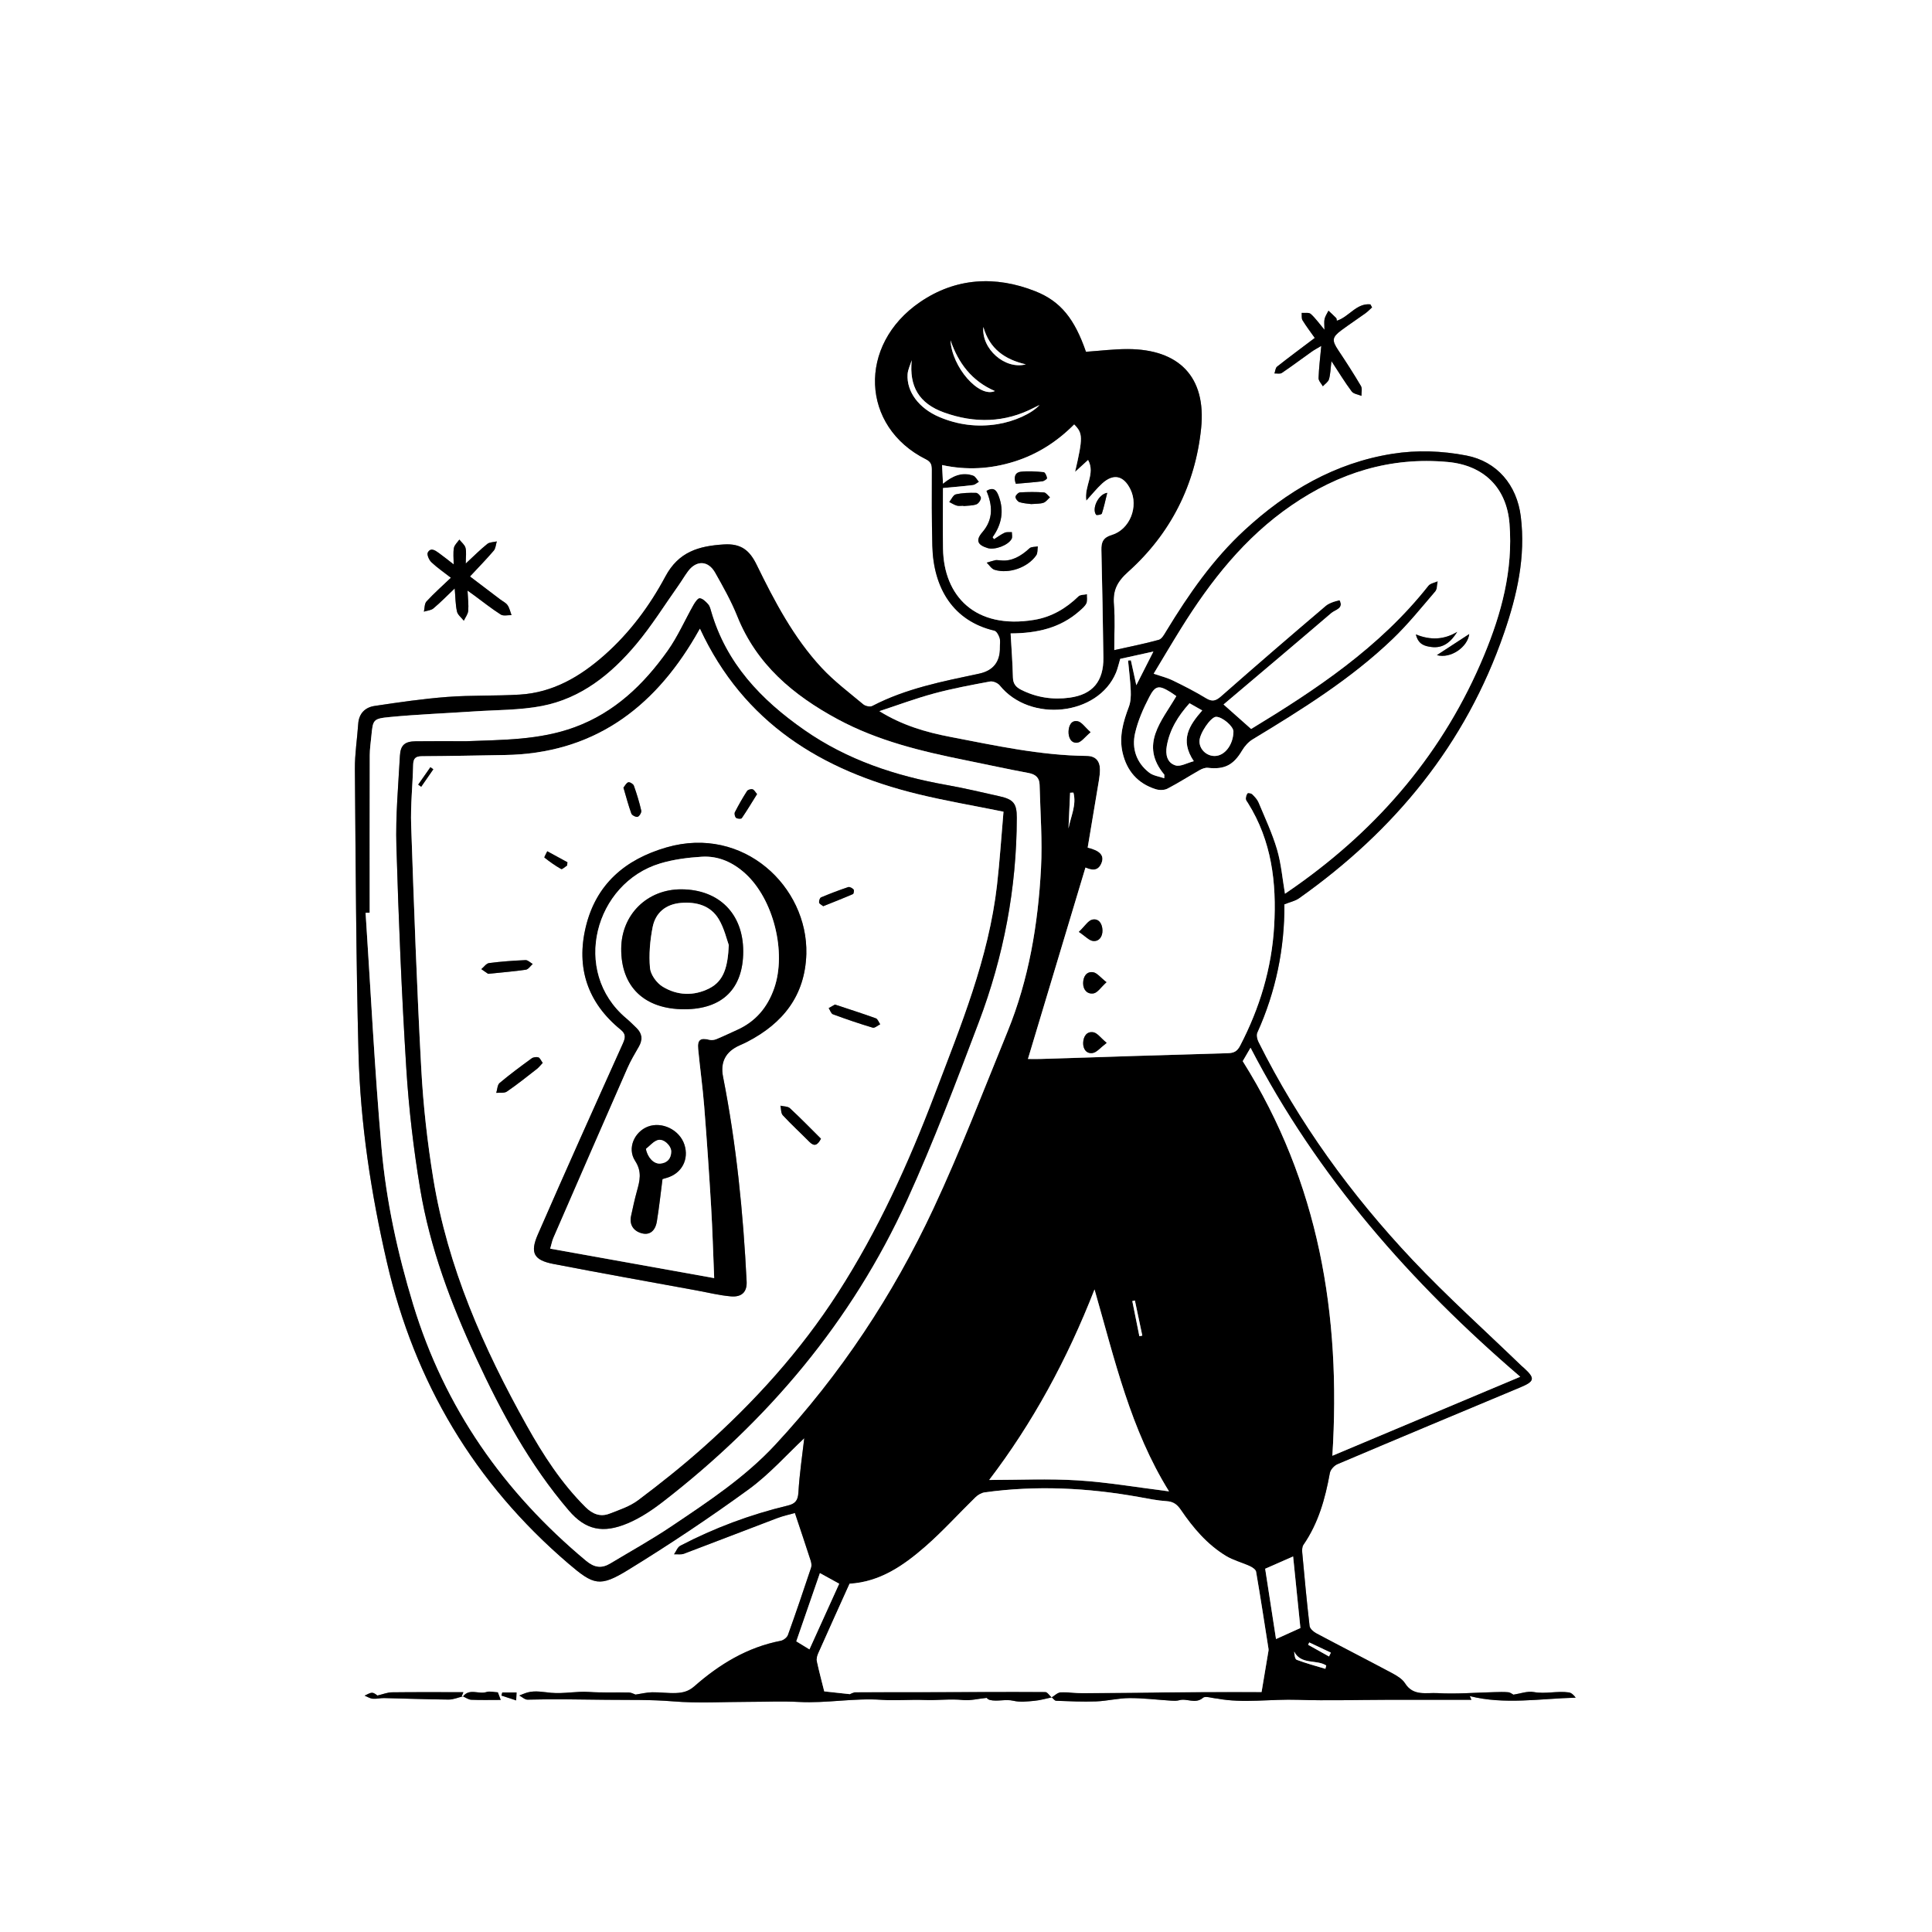 <?xml version="1.0" encoding="UTF-8"?>
<svg id="Layer_2" data-name="Layer 2" xmlns="http://www.w3.org/2000/svg" viewBox="0 0 1024 1024">
  <rect x="0" y="0" width="1024" height="1024" fill="#808080" stroke="none"/>
  <defs>
    <style>
      .cls-1, .cls-2 {
        stroke-width: 0px;
      }

      .cls-2 {
        fill: #fff;
      }
    </style>
  </defs>
  <g id="Layer_1-2" data-name="Layer 1">
    <g>
      <path class="cls-2" d="M0,0c341.33,0,682.67,0,1024,0,0,341.33,0,682.67,0,1024-341.33,0-682.67,0-1024,0C0,682.67,0,341.33,0,0ZM245.4,899.19c-.21.1-.42.19-.63.29-.01-.16-.09-.35-.03-.48.25-.66.53-1.3.85-2.09-12.89,0-25.4-.08-37.9.07-2.38.03-4.75,1.02-7.66,1.7-.37-.21-1.54-1.41-2.75-1.45-1.32-.05-2.69.95-4.04,1.5,1.43.57,2.83,1.49,4.3,1.64,1.97.19,4.01-.39,6.01-.34,11.41.24,22.81.69,34.22.79,2.53.02,5.07-1.11,7.62-1.67,1.46.62,2.91,1.7,4.39,1.76,5.05.22,10.12.08,15.61.08-.6-1.58-1.07-2.83-1.52-4.02-2.15-.1-4.3-.74-6.04-.16-4.07,1.36-9.06-2.17-12.44,2.38ZM557.42,899.65v-.04c.78.64,1.54,1.8,2.35,1.83,7.04.26,14.11.6,21.14.34,5.92-.22,11.81-1.73,17.71-1.76,7.37-.03,14.74.9,22.11,1.36,1.42.09,2.94.16,4.28-.23,4.09-1.17,8.47,2.2,12.62-1.3,1.27-1.07,4.5.18,7.58.43,13.73,2.6,28.4.15,42.91.65,15.44.53,30.91.02,46.36,0,15.03-.02,30.05,0,45.39,0-.48-1.11-.81-1.86-.86-1.97,18.44,4.64,37.18,1.33,56.12.83-1-1.41-2.25-2.58-3.63-2.78-6.15-.89-12.31.93-18.6-.2-3.36-.61-7.1.85-10.77,1.39-.57-.28-1.61-1.18-2.73-1.28-2.44-.23-4.91-.11-7.37-.06-10.06.23-20.15,1.1-30.16.52-5.82-.34-12.83,1.73-17.17-5.18-1.49-2.38-4.42-4.09-7.03-5.49-13.32-7.11-26.77-13.97-40.09-21.07-1.47-.78-3.32-2.43-3.49-3.85-1.5-12.9-2.69-25.83-3.88-38.76-.13-1.4-.12-3.18.62-4.25,7.96-11.5,11.56-24.53,14.01-38.07.32-1.78,2.29-3.94,4.03-4.68,32.28-13.7,64.64-27.21,96.99-40.74,7.52-3.15,7.85-4.74,1.93-10.16-.49-.45-1.03-.85-1.5-1.32-19.28-18.63-39.29-36.58-57.67-56.06-32.6-34.56-60.34-72.79-81.62-115.46-.72-1.43-1.22-3.65-.63-4.96,9.91-21.88,14.51-44.86,14.38-68.04,2.91-1.17,5.68-1.72,7.79-3.22,50.56-35.79,88.34-81.56,108.66-140.67,6.85-19.93,11.49-40.32,8.83-61.71-2.08-16.67-12.59-29.12-28.84-32.26-12.93-2.5-26.12-3-39.23-.91-30.5,4.85-55.88,19.8-78.24,40.39-16.83,15.49-29.71,34.1-41.52,53.52-1.08,1.77-2.36,4.22-4.01,4.68-7.47,2.08-15.1,3.56-23.66,5.48,0-8.52.49-16.38-.14-24.14-.61-7.48,1.54-12.03,7.57-17.43,22.5-20.16,35.61-46.16,38.66-76.09,2.77-27.19-11.73-41.84-38.85-41.92-7.4-.02-14.79.93-22.2,1.43-5.97-17.23-13.25-26.7-26.85-32.08-21.15-8.36-42.21-7.15-61.06,5.72-33.31,22.75-31.39,66.15,3.11,83.34,2.5,1.25,3.14,2.74,3.13,5.41-.06,13.5-.09,27,.25,40.49.56,22.5,11.14,39.83,32.87,44.92,1.18.28,2.3,2.32,2.76,3.76.49,1.52.15,3.3.19,4.97q.24,11.66-11.04,14.08c-19.35,4.11-38.8,7.85-56.61,17.14-1.16.61-3.66.08-4.77-.84-7.52-6.28-15.45-12.23-22.08-19.37-14.88-16-24.96-35.24-34.47-54.7-3.65-7.46-8.11-11.31-17.31-10.73-13.43.83-24.04,3.89-31.05,17.02-8.32,15.56-18.9,29.82-32.3,41.67-12.89,11.4-27.27,19.83-44.85,20.9-12.79.78-25.66.27-38.43,1.24-12.9.98-25.74,2.87-38.54,4.78-5,.75-8.29,3.96-8.67,9.5-.54,7.97-1.82,15.93-1.76,23.89.42,50.14.61,100.28,1.91,150.4.97,37.5,6.63,74.54,15.07,111.11,14.69,63.66,46.43,117.08,96.16,159.63,13.46,11.51,16.66,12.62,31.72,3.37,21.81-13.39,43.16-27.63,63.85-42.69,11.04-8.04,20.29-18.54,29.47-27.12-.99,8.72-2.52,18.74-3.11,28.81-.26,4.38-1.79,5.99-5.74,6.94-19.81,4.75-38.79,11.84-56.85,21.26-1.49.78-2.23,2.99-3.31,4.53,1.77-.08,3.7.3,5.27-.3,16.46-6.2,32.84-12.61,49.29-18.82,3.45-1.31,7.11-2.08,9.49-2.76,2.97,8.91,5.71,17.03,8.34,25.18.37,1.15.63,2.61.27,3.7-3.99,11.97-8.03,23.93-12.31,35.8-.48,1.33-2.36,2.78-3.8,3.06-17.72,3.41-32.54,12.45-45.79,24.11-3.13,2.76-6.23,3.42-9.71,3.57-4.24.18-8.5-.48-12.75-.39-2.85.06-5.69.77-8.72,1.22-.97-.33-2.21-1.08-3.46-1.11-7.06-.16-14.15.19-21.19-.29-6.71-.47-13.28,1.06-20.08.46-3.94-.35-8.31-1.32-12.44-.21-1.51.41-2.95,1.08-4.43,1.63,1.46.77,2.94,2.24,4.38,2.2,13.91-.38,27.86-.06,41.72.08,11.73.12,23.6-.15,35.42.83,13.25,1.09,26.65.26,39.99.26,8.89,0,17.81-.43,26.67.05,14.65.79,29.16-2.16,43.83-1.13,7.55.53,15.19-.22,22.8.09,6.78.28,13.54-.7,20.37.02,3.83.4,7.81-.65,12.57-1.14-.2-.14.61.86,1.6,1.1,4.13.99,8.31-.57,12.6.45,3.5.83,7.38.35,11.06.01,3.08-.28,6.11-1.19,9.16-1.82ZM247.8,313.02c1.68,1.2,2.57,1.84,3.46,2.49,4.7,3.45,9.26,7.1,14.16,10.22,1.4.89,3.77.25,5.7.31-.67-1.78-1.05-3.77-2.1-5.28-.9-1.3-2.57-2.06-3.9-3.06-5.51-4.18-11.01-8.36-16.01-12.15,4.51-4.84,8.71-9.13,12.59-13.68,1.03-1.21,1.1-3.25,1.62-4.9-1.7.42-3.8.34-5.04,1.34-3.66,2.93-6.98,6.28-11.41,10.38,0-3.76.43-6.17-.14-8.33-.43-1.63-2.13-2.92-3.26-4.36-1,1.47-2.58,2.83-2.88,4.43-.48,2.64-.13,5.42-.13,8.72-2.88-2.23-5.29-4.2-7.82-6.01-1.88-1.34-4.29-3.16-5.89-.3-.6,1.08.65,3.98,1.9,5.16,3.18,3,6.83,5.49,10.34,8.22-4.61,4.41-8.98,8.29-12.93,12.56-1.11,1.2-.96,3.58-1.38,5.41,1.71-.55,3.78-.65,5.05-1.72,3.76-3.17,7.21-6.71,11.28-10.58.4,4.64.38,8.52,1.2,12.22.4,1.81,2.37,3.27,3.63,4.88.81-1.75,2.17-3.45,2.33-5.25.28-3.23-.17-6.52-.36-10.71ZM696.86,179.12c-6.82,5.15-13.48,10.08-19.98,15.21-.87.69-.95,2.39-1.4,3.62,1.33-.06,2.98.36,3.92-.27,5.37-3.63,10.55-7.53,15.84-11.28,1.35-.96,2.83-1.72,5.06-3.05-.59,6.51-1.27,11.78-1.43,17.07-.04,1.42,1.47,2.89,2.26,4.33,1.12-1.23,2.82-2.28,3.25-3.71.78-2.61.8-5.44,1.32-9.62,3.99,6.07,7.12,11.24,10.72,16.06,1,1.33,3.41,1.6,5.18,2.36-.06-1.77.51-3.91-.28-5.24-3.79-6.44-7.85-12.73-12-18.95-3.49-5.23-3.39-6.87,1.77-10.69,4.14-3.06,8.45-5.9,12.63-8.91,1.26-.91,2.34-2.07,3.5-3.11-.3-.53-.6-1.07-.89-1.6-7.4-.77-11.41,6.71-17.79,8.67-.11-.52-.06-1.14-.34-1.43-1.31-1.35-2.71-2.6-4.08-3.89-.71,1.44-1.69,2.81-2.05,4.33-.35,1.47-.08,3.09-.08,5.78-2.97-3.52-4.86-6.27-7.29-8.41-.99-.87-3.15-.4-4.78-.55.12,1.32-.18,2.89.44,3.91,1.98,3.24,4.3,6.26,6.5,9.39ZM266.21,897.06c-.15.54-.3,1.09-.45,1.63,2.48.81,4.96,1.62,7.82,2.56.09-1.87.15-3.05.21-4.19h-7.58Z"/>
      <path class="cls-1" d="M557.42,899.65c-3.05.63-6.08,1.54-9.16,1.82-3.67.33-7.56.82-11.06-.01-4.3-1.02-8.47.54-12.6-.45-.99-.24-1.8-1.25-1.6-1.1-4.76.48-8.74,1.54-12.57,1.14-6.83-.72-13.59.26-20.37-.02-7.61-.31-15.25.44-22.8-.09-14.67-1.03-29.18,1.92-43.83,1.13-8.87-.48-17.78-.05-26.67-.05-13.34,0-26.74.84-39.99-.26-11.82-.98-23.69-.71-35.42-.83-13.86-.14-27.81-.46-41.72-.08-1.44.04-2.92-1.43-4.38-2.2,1.47-.55,2.91-1.22,4.43-1.63,4.13-1.11,8.5-.14,12.44.21,6.8.6,13.37-.92,20.08-.46,7.04.49,14.13.13,21.19.29,1.25.03,2.49.78,3.46,1.11,3.03-.45,5.87-1.17,8.72-1.22,4.25-.09,8.51.57,12.75.39,3.49-.15,6.58-.81,9.71-3.57,13.25-11.66,28.07-20.69,45.79-24.11,1.44-.28,3.32-1.72,3.8-3.06,4.28-11.87,8.32-23.83,12.31-35.8.36-1.09.1-2.54-.27-3.7-2.63-8.15-5.37-16.26-8.34-25.18-2.38.68-6.04,1.46-9.49,2.76-16.45,6.22-32.83,12.62-49.29,18.82-1.57.59-3.51.22-5.27.3,1.09-1.54,1.83-3.75,3.31-4.53,18.06-9.42,37.04-16.51,56.85-21.26,3.95-.95,5.48-2.56,5.74-6.94.59-10.07,2.12-20.09,3.11-28.81-9.18,8.57-18.43,19.08-29.47,27.12-20.69,15.05-42.04,29.3-63.85,42.69-15.06,9.25-18.27,8.14-31.72-3.37-49.73-42.55-81.48-95.96-96.16-159.63-8.44-36.57-14.1-73.61-15.07-111.11-1.29-50.12-1.49-100.26-1.91-150.4-.07-7.96,1.22-15.92,1.76-23.89.38-5.54,3.67-8.75,8.67-9.5,12.8-1.92,25.64-3.8,38.54-4.78,12.77-.97,25.64-.46,38.43-1.24,17.58-1.07,31.96-9.51,44.85-20.9,13.4-11.85,23.98-26.11,32.3-41.67,7.02-13.13,17.63-16.19,31.05-17.02,9.2-.57,13.67,3.27,17.31,10.73,9.51,19.46,19.59,38.7,34.47,54.7,6.64,7.13,14.57,13.09,22.08,19.37,1.11.92,3.6,1.45,4.77.84,17.8-9.29,37.26-13.03,56.61-17.14q11.29-2.4,11.04-14.08c-.03-1.67.3-3.45-.19-4.97-.46-1.44-1.58-3.48-2.76-3.76-21.73-5.1-32.31-22.43-32.87-44.92-.34-13.49-.31-27-.25-40.49.01-2.67-.63-4.16-3.13-5.41-34.5-17.2-36.42-60.6-3.11-83.34,18.86-12.88,39.92-14.09,61.06-5.72,13.6,5.38,20.88,14.85,26.85,32.08,7.41-.5,14.81-1.45,22.2-1.43,27.12.08,41.62,14.73,38.85,41.92-3.05,29.93-16.16,55.93-38.66,76.09-6.03,5.4-8.18,9.95-7.57,17.43.63,7.76.14,15.61.14,24.14,8.56-1.92,16.2-3.4,23.66-5.48,1.65-.46,2.94-2.92,4.01-4.68,11.82-19.42,24.7-38.03,41.52-53.52,22.36-20.59,47.74-35.54,78.24-40.39,13.1-2.08,26.3-1.58,39.23.91,16.25,3.14,26.76,15.59,28.84,32.26,2.67,21.39-1.97,41.78-8.83,61.71-20.32,59.1-58.1,104.88-108.66,140.67-2.11,1.49-4.88,2.05-7.79,3.22.13,23.19-4.47,46.16-14.38,68.04-.59,1.31-.09,3.53.63,4.96,21.29,42.66,49.02,80.9,81.62,115.46,18.38,19.48,38.39,37.43,57.67,56.06.48.46,1.01.87,1.5,1.32,5.92,5.42,5.59,7.01-1.93,10.16-32.35,13.53-64.71,27.04-96.99,40.74-1.74.74-3.71,2.9-4.03,4.68-2.45,13.54-6.06,26.56-14.01,38.07-.73,1.06-.75,2.84-.62,4.25,1.19,12.93,2.38,25.87,3.88,38.76.17,1.42,2.02,3.07,3.49,3.85,13.32,7.1,26.77,13.96,40.09,21.07,2.61,1.39,5.54,3.11,7.03,5.49,4.35,6.92,11.35,4.85,17.17,5.18,10.01.58,20.1-.29,30.16-.52,2.46-.06,4.93-.18,7.37.06,1.12.11,2.16,1,2.73,1.28,3.67-.54,7.41-2,10.77-1.39,6.29,1.14,12.44-.69,18.6.2,1.38.2,2.62,1.37,3.63,2.78-18.94.5-37.68,3.81-56.12-.83.05.11.37.86.86,1.97-15.34,0-30.36-.02-45.39,0-15.46.02-30.93.53-46.36,0-14.51-.5-29.18,1.96-42.91-.65-3.08-.25-6.31-1.5-7.58-.43-4.15,3.5-8.54.13-12.62,1.3-1.34.38-2.86.31-4.28.23-7.37-.46-14.74-1.39-22.11-1.36-5.9.02-11.79,1.53-17.71,1.76-7.03.27-14.1-.08-21.14-.34-.81-.03-1.57-1.2-2.36-1.85,1.55-.93,3.07-2.54,4.67-2.63,4-.21,8.03.49,12.05.46,21.29-.15,42.57-.44,63.86-.61,10.62-.08,21.24-.01,30.68-.01,1.31-7.76,2.51-14.84,3.67-21.93.1-.63-.06-1.31-.16-1.96-2.09-13.31-4.13-26.62-6.42-39.89-.2-1.14-1.96-2.31-3.26-2.91-4.19-1.93-8.82-3.09-12.72-5.45-10-6.07-17.43-14.88-23.94-24.44-1.91-2.8-3.92-4.35-7.5-4.57-4.95-.31-9.87-1.35-14.78-2.23-27.06-4.85-54.23-6.21-81.54-2.45-1.74.24-3.64,1.32-4.92,2.56-8.95,8.7-17.32,18.04-26.71,26.23-11.46,10-23.93,18.68-40.09,19.64-5.53,12.27-11.09,24.52-16.55,36.81-.57,1.29-1.06,2.92-.78,4.22,1.19,5.6,2.69,11.14,3.91,16.03,4.31.47,8.37.91,13.56,1.47.14-.05,1.63-1,3.13-1.02,11.3-.13,22.6-.04,33.9-.07,22.18-.06,44.36-.2,66.54-.1,1.15,0,2.28,1.9,3.43,2.91ZM575.32,459.81c-10.21,33.97-20.32,67.63-30.5,101.49,2.47,0,4.57.06,6.66,0,33.12-1.04,66.25-2.15,99.38-3.07,3.28-.09,4.92-1.07,6.45-4.02,10.34-19.9,16.7-40.87,18.01-63.33,1.34-23.04-1.33-45.19-13.9-65.25-.44-.7-1.12-1.45-1.12-2.18,0-1.02.31-2.23.94-2.98.27-.32,1.95.02,2.5.56,1.29,1.27,2.65,2.68,3.33,4.31,3.44,8.25,7.28,16.41,9.79,24.95,2.21,7.53,2.84,15.52,4.2,23.43,1.88-1.3,3.66-2.51,5.41-3.74,44.76-31.51,78.92-71.75,100.05-122.5,9.28-22.29,15.48-45.32,13.54-69.87-1.51-19.12-13.64-30.96-32.64-32.72-30.61-2.84-57.84,5.81-82.86,22.96-24.85,17.04-42.94,40.11-58.63,65.34-5.02,8.07-9.85,16.27-14.46,23.91,3.7,1.28,7.09,2.1,10.15,3.58,5.98,2.9,11.93,5.93,17.6,9.4,3.35,2.05,5.25,1.39,8.05-1.08,18.37-16.17,36.91-32.15,55.56-47.99,1.94-1.65,7.1-3.03,7.24-2.75,2.21,4.33-2.38,4.92-4.44,6.69-19.06,16.33-38.26,32.5-57.12,48.46,5.32,4.72,9.73,8.63,14.62,12.98,33.89-20.59,68.03-43.09,93.91-75.91,1.03-1.31,3.3-1.64,4.99-2.43-.39,1.84-.19,4.18-1.27,5.44-7.37,8.58-14.49,17.46-22.64,25.27-22.15,21.22-48.06,37.33-74.16,53.13-2.26,1.37-4.26,3.62-5.62,5.91-4.54,7.69-9.34,10.2-18.12,9.18-1.39-.16-3.05.47-4.32,1.19-5.74,3.24-11.29,6.84-17.14,9.86-1.7.88-4.34.88-6.23.28-9.51-3-15.3-9.68-17.54-19.32-1.97-8.49.32-16.42,3.31-24.33.98-2.6,1.13-5.67,1.01-8.5-.23-5.36-.92-10.69-1.42-16.04.5-.04.99-.09,1.49-.13.97,4.42,1.94,8.83,2.89,13.2,2.92-5.76,5.82-11.47,9.04-17.83-6.35,1.4-12.24,2.69-17.57,3.87-.87,2.89-1.35,5.18-2.23,7.3-9.53,22.86-45.55,26.74-61.65,6.78-1.04-1.29-3.56-2.36-5.13-2.07-9.96,1.85-19.96,3.71-29.73,6.35-9.76,2.64-19.28,6.2-28.9,9.36,12.11,7.52,24.66,11.16,37.56,13.63,23.95,4.6,47.81,9.85,72.37,10.09,4.59.05,6.97,2.64,6.96,7.29,0,1.82-.21,3.66-.51,5.46-1.97,11.96-3.99,23.9-5.99,35.85,6.51,1.56,8.95,4.16,7.32,8.19-1.94,4.8-5.65,3.56-8.5,2.38ZM195.94,483.72c-.72.03-1.44.06-2.16.09,2.74,41.53,4.79,83.12,8.44,124.57,2.48,28.16,8.52,55.82,16.77,82.97,16.64,54.73,47.92,99.41,91.63,135.86,4.45,3.71,8.27,4.2,12.91,1.4,10.82-6.52,21.9-12.66,32.38-19.7,19.34-13.01,38.87-25.87,54.89-43.11,34.61-37.28,62.44-79.28,83.92-125.21,14.35-30.68,26.47-62.41,39.29-93.79,11.32-27.71,16.18-56.91,17.75-86.59.78-14.72-.37-29.55-.75-44.33-.09-3.63-2.07-5.48-5.83-6.18-11.1-2.06-22.13-4.5-33.2-6.73-23.5-4.74-46.68-10.28-68.05-21.81-23.48-12.68-42.92-28.94-53.18-54.53-3.2-7.99-7.48-15.58-11.72-23.1-3.68-6.53-9.95-6.69-14.36-.72-1.78,2.4-3.29,5.01-5.02,7.46-7.4,10.45-14.2,21.41-22.4,31.19-13.27,15.83-29.2,28.71-50.04,32.72-11.82,2.27-24.13,2.07-36.23,2.89-14.76,1-29.57,1.55-44.29,2.96-9.05.87-9.01,1.43-9.87,10.26-.32,3.31-.83,6.63-.83,9.95-.07,27.82-.04,55.65-.04,83.47ZM805.77,729.71c-57.91-49.69-107.52-105.96-142.95-174.39-1.76,3.02-3.08,5.28-4.14,7.11,40.43,64.31,52.18,134.67,47.51,209.14,33.16-13.94,66.15-27.81,99.59-41.87ZM535.67,335.72c.45,8.08,1.05,15.69,1.22,23.32.07,3.36,1.6,5.16,4.34,6.55,8.14,4.13,16.82,5.41,25.73,4.19,12.23-1.67,18.04-8.71,17.88-21.26-.24-18.99-.62-37.98-1.06-56.97-.1-4.14.9-6.65,5.46-8.01,9.63-2.88,14.37-15.02,9.96-24.11-3.59-7.4-9.06-8.61-15.07-3.09-2.81,2.59-5.22,5.62-8.34,9.04-1.27-7.68,4.96-14.25.94-21.57-2.24,2.05-4.18,3.82-6.9,6.31,4.23-18.27,4.17-20.46-.47-25.14-9.05,9.11-19.58,15.88-31.9,19.72-12.42,3.87-25.03,4.63-38.12,1.79.17,3.5.32,6.43.49,9.86,4.99-4.11,10.06-6.37,15.99-4.3,1.27.44,2.08,2.19,3.1,3.33-1.07.6-2.08,1.59-3.2,1.73-5.21.64-10.45,1.05-15.9,1.57,0,10.84-.14,21.5.03,32.16.4,25.08,17.05,42.89,48.34,37.7,9.11-1.51,16.82-6.02,23.46-12.48.96-.94,2.99-.77,4.52-1.12-.06,1.64.33,3.49-.31,4.85-.73,1.57-2.28,2.83-3.64,4.04-10.17,9.01-22.45,11.83-36.52,11.9ZM580.12,683.42c-14.6,37.4-32.97,71.06-55.84,101,15.52,0,31.35-.77,47.07.22,15.88,1,31.65,3.74,48.25,5.82-20.36-32.72-28.75-69.61-39.49-107.03ZM685.38,824.95c-5.09,2.24-9.7,4.27-14.81,6.51,1.89,12.23,3.82,24.73,5.75,37.26,4.42-2,8.52-3.86,12.92-5.85-1.27-12.49-2.56-25.15-3.86-37.93ZM617.09,412.49c.01-.63.02-1.26.04-1.9-13.34-15.95-1.32-28.4,6.35-41.63-1.08-.74-2.13-1.54-3.24-2.22-5.93-3.61-7.85-3.52-11.08,2.66-3.18,6.09-6.05,12.59-7.55,19.25-1.83,8.07.72,15.62,7.52,20.87,2.14,1.65,5.28,2.01,7.97,2.96ZM434.56,833.78c-4.24,12.25-8.36,24.15-12.51,36.16,2.31,1.41,4.46,2.73,6.96,4.26,5.39-11.88,10.62-23.42,15.77-34.79-3.6-1.98-6.75-3.72-10.23-5.63ZM630.47,372.74c-6.18,6.9-10.52,14.01-12.04,22.64-.8,4.55.15,8.94,4.65,10.31,2.56.78,6-1.29,9.66-2.24-7.64-11.41-2.29-19.12,4.47-26.9-2.26-1.28-4.35-2.46-6.73-3.81ZM653.75,387.74c.04-2.77-5.86-7.8-9.17-7.82-2.79-.02-8.82,8.79-8.84,12.93-.02,4.26,3.65,7.84,8.05,7.84,5.31,0,9.86-5.92,9.96-12.95ZM483.24,190.9c-.77,2.51-2.06,4.99-2.21,7.53-.55,9.23,6,17.98,16.75,22.57,9.85,4.21,20.16,5.5,30.75,3.84,8.96-1.4,18.4-5.64,22.42-10.18-1.35.67-2.05,1-2.74,1.36-15.54,8.11-31.59,8.45-47.82,2.63-13.43-4.82-18.58-13.95-17.16-27.74ZM503.78,180.37c.74,14.25,15.14,30.68,23.54,26.89-12.27-5.3-19.38-14.82-23.54-26.89ZM521.2,173.31c-1.12,11.64,11.52,22.71,22.5,19.81-11.13-2.6-19.19-8.16-22.5-19.81ZM568.93,420.1c-.58.03-1.16.06-1.75.08-.29,6.32-.57,12.63-.86,18.95,1.16-6.33,4.38-12.51,2.61-19.03ZM702.47,884.51c.16-.58.32-1.17.47-1.75-5.13-3.35-13.36-.22-17.01-7.39.15,1.61.37,3.98,1.36,4.36,4.95,1.88,10.1,3.24,15.18,4.78ZM603.89,708.23c.52-.11,1.04-.22,1.56-.33-1.31-6.2-2.62-12.41-3.93-18.61-.46.1-.92.2-1.38.3,1.25,6.21,2.5,12.43,3.75,18.64ZM704.39,877.96c.33-.67.66-1.35.99-2.02-3.82-1.81-7.64-3.61-11.46-5.42-.2.42-.39.84-.59,1.26,3.68,2.06,7.37,4.12,11.05,6.18Z"/>
      <path class="cls-1" d="M247.8,313.02c.19,4.19.64,7.48.36,10.71-.15,1.8-1.51,3.5-2.33,5.25-1.26-1.62-3.23-3.08-3.63-4.88-.82-3.69-.8-7.58-1.2-12.22-4.07,3.87-7.51,7.42-11.28,10.58-1.27,1.07-3.35,1.17-5.05,1.72.43-1.84.27-4.21,1.38-5.41,3.94-4.28,8.32-8.15,12.93-12.56-3.51-2.74-7.17-5.23-10.34-8.22-1.25-1.18-2.5-4.08-1.9-5.16,1.6-2.86,4.01-1.04,5.89.3,2.53,1.81,4.94,3.79,7.82,6.01,0-3.3-.35-6.09.13-8.72.29-1.6,1.87-2.96,2.88-4.43,1.13,1.44,2.83,2.74,3.26,4.36.57,2.16.14,4.58.14,8.33,4.43-4.1,7.75-7.45,11.41-10.38,1.24-.99,3.34-.92,5.04-1.34-.51,1.66-.58,3.69-1.62,4.9-3.88,4.55-8.08,8.84-12.59,13.68,4.99,3.79,10.5,7.97,16.01,12.15,1.33,1.01,3,1.76,3.9,3.06,1.05,1.52,1.43,3.5,2.1,5.28-1.93-.06-4.3.58-5.7-.31-4.9-3.12-9.47-6.78-14.16-10.22-.88-.65-1.78-1.28-3.46-2.49Z"/>
      <path class="cls-1" d="M696.86,179.12c-2.2-3.12-4.52-6.15-6.5-9.39-.62-1.01-.32-2.59-.44-3.91,1.63.14,3.79-.32,4.78.55,2.43,2.14,4.32,4.88,7.29,8.41,0-2.69-.28-4.31.08-5.78.37-1.52,1.34-2.89,2.05-4.33,1.37,1.29,2.77,2.54,4.08,3.89.28.29.23.91.34,1.43,6.38-1.95,10.39-9.44,17.79-8.67.3.53.6,1.07.89,1.6-1.16,1.04-2.24,2.2-3.5,3.11-4.18,3.01-8.49,5.85-12.63,8.91-5.16,3.81-5.26,5.46-1.77,10.69,4.15,6.22,8.21,12.51,12,18.95.79,1.34.22,3.48.28,5.24-1.76-.76-4.18-1.03-5.18-2.36-3.61-4.82-6.74-10-10.72-16.06-.52,4.18-.54,7.01-1.32,9.62-.43,1.43-2.12,2.49-3.25,3.71-.8-1.44-2.31-2.91-2.26-4.33.16-5.29.84-10.56,1.43-17.07-2.23,1.33-3.72,2.09-5.06,3.05-5.29,3.75-10.47,7.66-15.84,11.28-.94.63-2.6.21-3.92.27.45-1.23.52-2.93,1.4-3.62,6.5-5.13,13.17-10.06,19.98-15.21Z"/>
      <path class="cls-1" d="M245.38,899.08c-2.53.6-5.07,1.74-7.6,1.72-11.41-.09-22.81-.54-34.22-.79-2-.04-4.04.53-6.01.34-1.47-.14-2.87-1.06-4.3-1.64,1.35-.54,2.71-1.55,4.04-1.5,1.21.05,2.38,1.24,2.75,1.45,2.91-.67,5.28-1.67,7.66-1.7,12.5-.16,25-.07,37.9-.07-.33.79-.61,1.43-.85,2.09-.05.14.02.32.03.48.21-.1.42-.19.63-.29l-.02-.1Z"/>
      <path class="cls-1" d="M245.4,899.19c3.38-4.56,8.37-1.02,12.44-2.38,1.74-.58,3.89.06,6.04.16.45,1.18.92,2.44,1.52,4.02-5.49,0-10.56.14-15.61-.08-1.49-.07-2.93-1.15-4.4-1.79-.01-.03.01.08.01.08Z"/>
      <path class="cls-1" d="M266.21,897.06h7.58c-.06,1.14-.12,2.32-.21,4.19-2.87-.94-5.34-1.75-7.82-2.56.15-.54.3-1.09.45-1.63Z"/>
      <path class="cls-2" d="M575.32,459.81c2.86,1.19,6.56,2.42,8.5-2.38,1.63-4.03-.82-6.63-7.32-8.19,2-11.94,4.02-23.89,5.99-35.85.3-1.8.5-3.64.51-5.46.01-4.65-2.36-7.25-6.96-7.29-24.56-.24-48.42-5.49-72.37-10.09-12.9-2.48-25.44-6.11-37.56-13.63,9.62-3.16,19.14-6.72,28.9-9.36,9.77-2.64,19.77-4.5,29.73-6.35,1.56-.29,4.09.79,5.13,2.07,16.1,19.96,52.12,16.08,61.65-6.78.88-2.12,1.36-4.4,2.23-7.3,5.33-1.17,11.22-2.47,17.57-3.87-3.22,6.36-6.12,12.07-9.04,17.83-.96-4.36-1.92-8.78-2.89-13.2-.5.04-.99.09-1.49.13.5,5.35,1.19,10.68,1.42,16.04.12,2.83-.02,5.9-1.01,8.5-2.99,7.9-5.28,15.84-3.31,24.33,2.24,9.64,8.02,16.32,17.54,19.32,1.89.6,4.53.6,6.23-.28,5.85-3.03,11.4-6.62,17.14-9.86,1.28-.72,2.94-1.35,4.32-1.19,8.78,1.02,13.58-1.49,18.12-9.18,1.35-2.29,3.36-4.55,5.62-5.91,26.1-15.8,52.01-31.91,74.16-53.13,8.15-7.8,15.27-16.68,22.64-25.27,1.07-1.25.88-3.6,1.27-5.44-1.69.79-3.96,1.12-4.99,2.43-25.88,32.82-60.02,55.32-93.91,75.91-4.89-4.34-9.3-8.25-14.62-12.98,18.86-15.96,38.06-32.13,57.12-48.46,2.06-1.76,6.65-2.36,4.44-6.69-.14-.28-5.3,1.1-7.24,2.75-18.65,15.84-37.19,31.82-55.56,47.99-2.81,2.47-4.7,3.13-8.05,1.08-5.67-3.46-11.62-6.49-17.6-9.4-3.06-1.49-6.45-2.31-10.15-3.58,4.61-7.64,9.44-15.83,14.46-23.91,15.69-25.23,33.78-48.3,58.63-65.34,25.02-17.15,52.25-25.8,82.86-22.96,18.99,1.76,31.13,13.6,32.64,32.72,1.94,24.55-4.26,47.58-13.54,69.87-21.12,50.75-55.29,90.99-100.05,122.5-1.76,1.24-3.54,2.45-5.41,3.74-1.35-7.92-1.99-15.91-4.2-23.43-2.51-8.54-6.35-16.7-9.79-24.95-.68-1.63-2.04-3.04-3.33-4.31-.55-.54-2.24-.88-2.5-.56-.63.75-.94,1.96-.94,2.98,0,.73.68,1.48,1.12,2.18,12.57,20.06,15.25,42.22,13.9,65.25-1.31,22.46-7.67,43.43-18.01,63.33-1.53,2.95-3.18,3.93-6.45,4.02-33.13.91-66.25,2.03-99.38,3.07-2.1.07-4.2,0-6.66,0,10.17-33.86,20.29-67.52,30.5-101.49ZM571.81,493.93c3.47,2.3,5.47,4.66,7.65,4.83,3.16.26,4.96-2.4,4.87-5.68-.09-3.41-1.89-6.38-5.32-5.68-2.25.46-3.97,3.46-7.2,6.53ZM586.46,520.59c-3.19-2.47-5.01-5-7.15-5.29-3.53-.48-5.2,2.43-5.23,5.79-.04,3.59,2.3,6.01,5.54,5.44,2.1-.37,3.78-3.15,6.84-5.93ZM578.02,388.09c-3.03-2.69-4.73-5.42-6.87-5.82-3.51-.66-4.74,2.62-4.8,5.58-.06,3.02,1.31,6.2,4.67,5.79,2.1-.26,3.9-2.96,7-5.54ZM586.56,552.75c-3.26-2.72-4.96-5.26-7.04-5.62-3.6-.62-5.32,2.29-5.42,5.64-.09,3.28,1.79,5.89,5.08,5.34,2.16-.36,3.97-2.77,7.38-5.36ZM750.45,336.26c1.3,5.45,4.8,6.19,8.15,6.65,6.34.87,10.45-2.7,13.75-8.01-6.84,4.13-13.97,4.59-21.9,1.36ZM761.58,347.24c7.35,2.01,16.29-4.28,17.15-11.19-5.28,3.44-11.23,7.33-17.15,11.19Z"/>
      <path class="cls-2" d="M195.94,483.72c0-27.82-.03-55.65.04-83.47,0-3.32.51-6.64.83-9.95.86-8.83.81-9.39,9.87-10.26,14.72-1.41,29.53-1.97,44.29-2.96,12.1-.82,24.4-.61,36.23-2.89,20.84-4.01,36.77-16.88,50.04-32.72,8.2-9.78,15-20.74,22.4-31.19,1.73-2.44,3.23-5.05,5.02-7.46,4.42-5.97,10.69-5.81,14.36.72,4.24,7.52,8.52,15.11,11.72,23.1,10.26,25.59,29.71,41.85,53.18,54.53,21.37,11.54,44.56,17.07,68.05,21.81,11.07,2.23,22.1,4.68,33.2,6.73,3.76.7,5.74,2.55,5.83,6.18.38,14.78,1.53,29.6.75,44.33-1.57,29.68-6.43,58.88-17.75,86.59-12.82,31.38-24.94,63.11-39.29,93.79-21.48,45.92-49.3,87.93-83.92,125.21-16.02,17.25-35.55,30.11-54.89,43.11-10.47,7.04-21.55,13.18-32.38,19.7-4.64,2.8-8.47,2.3-12.91-1.4-43.71-36.45-74.99-81.13-91.63-135.86-8.25-27.15-14.29-54.81-16.77-82.97-3.65-41.45-5.71-83.04-8.44-124.57.72-.03,1.44-.06,2.16-.09ZM246.83,392.87c-8.83,0-17.66-.09-26.48.03-5.71.08-8.05,1.97-8.36,7.65-.87,15.95-2.35,31.95-1.87,47.89,1.17,39.28,2.8,78.57,5.24,117.79,1.33,21.38,3.84,42.78,7.36,63.92,5.21,31.33,16.36,60.89,29.7,89.64,13.35,28.76,28.29,56.49,49.09,80.79,8.91,10.41,18.08,12.34,31.21,6.81,6.65-2.8,12.91-6.97,18.66-11.42,55.72-43.12,100.13-95.67,129.42-159.97,14.03-30.79,26.02-62.55,38-94.23,13.16-34.81,20.08-71,20.14-108.34.01-7.57-1.75-9.71-9.11-11.37-9.4-2.12-18.8-4.34-28.28-6.03-26.97-4.82-52.42-13.2-75.19-29.07-23.02-16.05-41.49-35.39-49.47-63.1-.37-1.27-.73-2.71-1.57-3.63-1.23-1.34-2.83-2.97-4.4-3.13-1-.1-2.5,2.11-3.32,3.55-4.58,8.07-8.32,16.72-13.66,24.25-12.71,17.91-28.16,32.79-49.39,40.57-18.72,6.86-38.22,6.64-57.69,7.41Z"/>
      <path class="cls-2" d="M557.42,899.65c-1.14-1.01-2.28-2.91-3.43-2.91-22.18-.1-44.36.04-66.54.1-11.3.03-22.6-.05-33.9.07-1.5.02-2.99.97-3.13,1.02-5.19-.56-9.25-1.01-13.56-1.47-1.22-4.89-2.71-10.43-3.91-16.03-.28-1.3.21-2.93.78-4.22,5.46-12.29,11.02-24.54,16.55-36.81,16.16-.96,28.62-9.65,40.09-19.64,9.39-8.18,17.76-17.52,26.71-26.23,1.28-1.25,3.18-2.32,4.92-2.56,27.31-3.76,54.47-2.4,81.54,2.45,4.91.88,9.83,1.92,14.78,2.23,3.58.22,5.59,1.77,7.5,4.57,6.51,9.56,13.94,18.37,23.94,24.44,3.9,2.37,8.52,3.53,12.72,5.45,1.3.6,3.06,1.77,3.26,2.91,2.29,13.27,4.33,26.59,6.42,39.89.1.65.26,1.33.16,1.96-1.16,7.09-2.37,14.18-3.67,21.93-9.44,0-20.06-.07-30.68.01-21.29.17-42.57.46-63.86.61-4.02.03-8.05-.66-12.05-.46-1.6.08-3.12,1.7-4.67,2.63,0,.01.01.06.01.06Z"/>
      <path class="cls-2" d="M805.77,729.71c-33.43,14.06-66.43,27.93-99.59,41.87,4.68-74.48-7.08-144.83-47.51-209.14,1.07-1.83,2.38-4.09,4.14-7.11,35.43,68.42,85.04,124.7,142.95,174.39Z"/>
      <path class="cls-2" d="M535.67,335.72c14.08-.07,26.35-2.89,36.52-11.9,1.36-1.21,2.91-2.46,3.64-4.04.64-1.37.25-3.22.31-4.85-1.53.35-3.56.19-4.52,1.12-6.64,6.46-14.34,10.97-23.46,12.48-31.28,5.19-47.94-12.62-48.34-37.7-.17-10.66-.03-21.32-.03-32.16,5.45-.51,10.69-.92,15.9-1.57,1.12-.14,2.14-1.13,3.2-1.73-1.02-1.14-1.83-2.89-3.1-3.33-5.92-2.07-11,.19-15.99,4.3-.17-3.43-.31-6.35-.49-9.86,13.09,2.84,25.69,2.08,38.12-1.79,12.33-3.84,22.86-10.61,31.9-19.72,4.64,4.67,4.7,6.86.47,25.14,2.72-2.49,4.65-4.26,6.9-6.31,4.02,7.32-2.21,13.89-.94,21.57,3.12-3.42,5.53-6.45,8.34-9.04,6.01-5.53,11.48-4.32,15.07,3.09,4.41,9.1-.32,21.23-9.96,24.11-4.56,1.36-5.56,3.86-5.46,8.01.44,18.99.82,37.98,1.06,56.97.16,12.55-5.66,19.59-17.88,21.26-8.91,1.22-17.58-.06-25.73-4.19-2.75-1.39-4.27-3.18-4.34-6.55-.17-7.62-.77-15.24-1.22-23.32ZM526.86,285.81c-.27-.35-.53-.71-.8-1.06,4.82-6.69,6.21-13.93,3.32-21.68-.97-2.6-2.34-5.4-6.52-2.88,3.22,7.67,3.72,15.03-2.16,21.86-3.68,4.28-2.69,6.75,2.75,8.43,3.75,1.16,10.89-1.43,12.74-4.88.51-.94.11-2.37.12-3.57-1.29.09-2.74-.17-3.84.33-1.98.91-3.75,2.27-5.61,3.44ZM530.71,297.04c-1.79-.09-2.48-.27-3.1-.13-1.56.36-3.09.86-4.63,1.31,1.38,1.3,2.55,3.29,4.18,3.79,7.6,2.32,17.57-1.2,22.07-7.68.83-1.19.58-3.13.84-4.72-1.49.3-3.46.11-4.41,1-4.56,4.29-9.62,6.98-14.94,6.43ZM546.6,267.17c2.56-.23,4.64-.08,6.45-.69,1.32-.44,2.31-1.89,3.44-2.9-1.06-.9-2.06-2.5-3.18-2.58-4.22-.31-8.48-.28-12.7-.02-.9.05-2.37,1.56-2.38,2.41,0,.95,1.18,2.46,2.14,2.77,2.16.68,4.5.77,6.22,1.01ZM510.59,268.05c0,.06.01.12.02.18,2.29-.25,4.7-.16,6.83-.88,1.13-.39,2.35-2.14,2.46-3.36.08-.89-1.59-2.73-2.52-2.75-3.59-.1-7.29,0-10.77.79-1.4.32-2.34,2.64-3.48,4.05,1.33.66,2.61,1.51,4.01,1.92,1.07.31,2.29.06,3.45.06ZM538.42,256.42c4.55-.41,9.3-.75,14.02-1.32.94-.11,2.57-1.24,2.51-1.7-.17-1.15-1.04-3.06-1.78-3.13-4.01-.38-8.1-.68-12.08-.25-2.89.31-4.05,2.62-2.67,6.4ZM586.86,261.2c-4.82.76-8.29,8.5-5.89,11.63.3.39,2.87-.09,3.04-.61,1.11-3.4,1.84-6.92,2.86-11.03Z"/>
      <path class="cls-2" d="M580.12,683.42c10.74,37.42,19.13,74.31,39.49,107.03-16.6-2.08-32.37-4.82-48.25-5.82-15.72-.99-31.55-.22-47.07-.22,22.86-29.95,41.24-63.6,55.84-101Z"/>
      <path class="cls-2" d="M685.38,824.95c1.3,12.78,2.59,25.44,3.86,37.93-4.4,1.99-8.49,3.85-12.92,5.85-1.93-12.53-3.87-25.04-5.75-37.26,5.11-2.25,9.72-4.27,14.81-6.51Z"/>
      <path class="cls-2" d="M617.09,412.49c-2.68-.95-5.83-1.3-7.97-2.96-6.8-5.25-9.35-12.8-7.52-20.87,1.51-6.66,4.38-13.15,7.55-19.25,3.22-6.19,5.15-6.28,11.08-2.66,1.12.68,2.17,1.48,3.24,2.22-7.67,13.22-19.69,25.67-6.35,41.63-.01.63-.02,1.26-.04,1.9Z"/>
      <path class="cls-2" d="M434.56,833.78c3.47,1.91,6.63,3.65,10.23,5.63-5.15,11.37-10.39,22.91-15.77,34.79-2.5-1.53-4.66-2.85-6.96-4.26,4.16-12.02,8.27-23.91,12.51-36.16Z"/>
      <path class="cls-2" d="M630.47,372.74c2.38,1.35,4.48,2.53,6.73,3.81-6.76,7.78-12.11,15.49-4.47,26.9-3.66.95-7.09,3.02-9.66,2.24-4.5-1.37-5.45-5.77-4.65-10.31,1.52-8.63,5.86-15.75,12.04-22.64Z"/>
      <path class="cls-2" d="M653.75,387.74c-.1,7.03-4.65,12.96-9.96,12.95-4.4,0-8.08-3.58-8.05-7.84.02-4.14,6.05-12.95,8.84-12.93,3.31.02,9.21,5.05,9.17,7.82Z"/>
      <path class="cls-2" d="M483.24,190.9c-1.42,13.79,3.73,22.92,17.16,27.74,16.23,5.82,32.28,5.48,47.82-2.63.69-.36,1.39-.69,2.74-1.36-4.02,4.54-13.47,8.78-22.42,10.18-10.6,1.66-20.9.37-30.75-3.84-10.75-4.59-17.3-13.33-16.75-22.57.15-2.54,1.44-5.02,2.21-7.53Z"/>
      <path class="cls-2" d="M503.78,180.37c4.16,12.07,11.27,21.6,23.54,26.89-8.4,3.79-22.8-12.64-23.54-26.89Z"/>
      <path class="cls-2" d="M521.2,173.31c3.31,11.65,11.37,17.21,22.5,19.81-10.98,2.9-23.61-8.17-22.5-19.81Z"/>
      <path class="cls-2" d="M568.93,420.1c1.78,6.53-1.44,12.7-2.61,19.03.29-6.32.57-12.63.86-18.95.58-.03,1.16-.06,1.75-.08Z"/>
      <path class="cls-2" d="M702.47,884.51c-5.08-1.54-10.23-2.9-15.18-4.78-.98-.37-1.21-2.74-1.36-4.36,3.65,7.17,11.88,4.04,17.01,7.39-.16.58-.32,1.17-.47,1.75Z"/>
      <path class="cls-2" d="M603.89,708.23c-1.25-6.21-2.5-12.43-3.75-18.64.46-.1.92-.2,1.38-.3,1.31,6.2,2.62,12.41,3.93,18.61-.52.11-1.04.22-1.56.33Z"/>
      <path class="cls-2" d="M704.39,877.96c-3.68-2.06-7.37-4.12-11.05-6.18.2-.42.39-.84.59-1.26,3.82,1.81,7.64,3.61,11.46,5.42-.33.67-.66,1.35-.99,2.02Z"/>
      <path class="cls-1" d="M571.81,493.93c3.23-3.07,4.95-6.07,7.2-6.53,3.44-.7,5.24,2.27,5.32,5.68.08,3.27-1.71,5.94-4.87,5.68-2.18-.18-4.18-2.53-7.65-4.83Z"/>
      <path class="cls-1" d="M586.46,520.59c-3.05,2.78-4.73,5.56-6.84,5.93-3.24.57-5.58-1.84-5.54-5.44.03-3.35,1.7-6.27,5.23-5.79,2.13.29,3.96,2.82,7.15,5.29Z"/>
      <path class="cls-1" d="M578.02,388.09c-3.1,2.58-4.9,5.29-7,5.54-3.36.41-4.73-2.78-4.67-5.79.06-2.96,1.3-6.23,4.8-5.58,2.14.4,3.84,3.13,6.87,5.82Z"/>
      <path class="cls-1" d="M586.56,552.75c-3.41,2.59-5.23,5-7.38,5.36-3.29.55-5.17-2.06-5.08-5.34.09-3.35,1.82-6.26,5.42-5.64,2.08.36,3.78,2.91,7.04,5.62Z"/>
      <path class="cls-1" d="M750.45,336.26c7.93,3.23,15.06,2.77,21.9-1.36-3.3,5.3-7.41,8.87-13.75,8.01-3.35-.46-6.85-1.2-8.15-6.65Z"/>
      <path class="cls-1" d="M761.58,347.24c5.92-3.87,11.87-7.75,17.15-11.19-.86,6.91-9.8,13.2-17.15,11.19Z"/>
      <path class="cls-1" d="M246.83,392.87c19.47-.77,38.97-.55,57.69-7.41,21.23-7.78,36.68-22.66,49.39-40.57,5.34-7.52,9.08-16.18,13.66-24.25.82-1.44,2.32-3.65,3.32-3.55,1.58.16,3.17,1.79,4.4,3.13.85.92,1.21,2.36,1.57,3.63,7.99,27.71,26.45,47.06,49.47,63.1,22.77,15.87,48.22,24.25,75.19,29.07,9.48,1.69,18.88,3.91,28.28,6.03,7.36,1.66,9.13,3.8,9.11,11.37-.06,37.34-6.98,73.53-20.14,108.34-11.98,31.68-23.97,63.43-38,94.23-29.29,64.3-73.7,116.85-129.42,159.97-5.75,4.45-12.01,8.62-18.66,11.42-13.14,5.53-22.3,3.6-31.21-6.81-20.8-24.3-35.75-52.02-49.09-80.79-13.34-28.75-24.49-58.31-29.7-89.64-3.51-21.14-6.03-42.54-7.36-63.92-2.44-39.22-4.07-78.51-5.24-117.79-.47-15.93,1-31.93,1.87-47.89.31-5.69,2.65-7.58,8.36-7.65,8.83-.12,17.66-.03,26.48-.03ZM370.97,333.23c-.79,1.38-1.59,2.81-2.42,4.22-22.65,38.59-54.73,62-100.91,62.73-14.66.23-29.32.57-43.99.64-3.47.02-4.6,1.2-4.67,4.6-.24,10.66-1.43,21.33-1.06,31.95,1.49,43.11,3.02,86.23,5.37,129.3,1.06,19.41,3.23,38.84,6.36,58.03,7.65,46.9,26.56,89.74,49.56,130.87,8.69,15.54,18.37,30.54,31.15,43.25,3.68,3.65,7.82,5.32,12.66,3.45,5.23-2.02,10.82-3.87,15.21-7.17,11.69-8.79,23.18-17.93,34.12-27.65,27.39-24.34,51.83-51.32,71.73-82.23,21.26-33.03,37.36-68.46,51.3-105.16,13.78-36.26,28.61-72.05,33.06-110.99,1.47-12.85,2.29-25.77,3.43-38.85-15.91-3.23-30.82-5.76-45.48-9.33-50.97-12.44-92.27-37.76-115.42-87.65Z"/>
      <path class="cls-1" d="M526.86,285.81c1.86-1.17,3.63-2.53,5.61-3.44,1.1-.5,2.55-.25,3.84-.33-.02,1.2.38,2.63-.12,3.57-1.85,3.44-8.99,6.04-12.74,4.88-5.44-1.68-6.43-4.16-2.75-8.43,5.88-6.83,5.38-14.19,2.16-21.86,4.18-2.53,5.55.27,6.52,2.88,2.89,7.75,1.5,14.99-3.32,21.68.27.35.53.71.8,1.06Z"/>
      <path class="cls-1" d="M530.71,297.04c5.32.55,10.37-2.14,14.94-6.43.95-.89,2.91-.69,4.41-1-.25,1.59,0,3.53-.84,4.72-4.49,6.48-14.47,10-22.07,7.68-1.63-.5-2.8-2.49-4.18-3.79,1.54-.45,3.07-.95,4.63-1.31.62-.14,1.32.04,3.1.13Z"/>
      <path class="cls-1" d="M546.6,267.17c-1.72-.25-4.07-.33-6.22-1.01-.97-.31-2.15-1.81-2.14-2.77,0-.85,1.48-2.36,2.38-2.41,4.22-.25,8.49-.29,12.7.02,1.12.08,2.12,1.68,3.18,2.58-1.14,1-2.12,2.45-3.44,2.9-1.82.61-3.89.46-6.45.69Z"/>
      <path class="cls-1" d="M510.59,268.05c-1.16,0-2.39.25-3.45-.06-1.4-.41-2.68-1.26-4.01-1.92,1.15-1.41,2.09-3.73,3.48-4.05,3.48-.8,7.17-.89,10.77-.79.93.03,2.59,1.87,2.52,2.75-.11,1.23-1.33,2.98-2.46,3.36-2.13.72-4.54.63-6.83.88,0-.06-.01-.12-.02-.18Z"/>
      <path class="cls-1" d="M538.42,256.42c-1.37-3.78-.22-6.08,2.67-6.4,3.98-.43,8.07-.14,12.08.25.74.07,1.61,1.98,1.78,3.13.07.46-1.56,1.59-2.51,1.7-4.72.57-9.47.92-14.02,1.32Z"/>
      <path class="cls-1" d="M586.86,261.2c-1.01,4.11-1.75,7.63-2.86,11.03-.17.52-2.74,1-3.04.61-2.39-3.13,1.08-10.88,5.89-11.63Z"/>
      <path class="cls-2" d="M370.97,333.23c23.15,49.89,64.45,75.22,115.42,87.65,14.65,3.58,29.56,6.1,45.48,9.33-1.14,13.08-1.96,26-3.43,38.85-4.44,38.94-19.28,74.73-33.06,110.99-13.95,36.7-30.04,72.13-51.3,105.16-19.9,30.91-44.34,57.89-71.73,82.23-10.93,9.72-22.42,18.86-34.12,27.65-4.39,3.3-9.98,5.15-15.21,7.17-4.84,1.87-8.98.21-12.66-3.45-12.78-12.7-22.46-27.7-31.15-43.25-23.01-41.13-41.91-83.98-49.56-130.87-3.13-19.18-5.31-38.62-6.36-58.03-2.35-43.07-3.88-86.19-5.37-129.3-.37-10.62.82-21.3,1.06-31.95.08-3.4,1.21-4.58,4.67-4.6,14.66-.07,29.32-.4,43.99-.64,46.18-.73,78.27-24.14,100.91-62.73.83-1.41,1.63-2.84,2.42-4.22ZM427.38,505.57c.87-35.54-33.24-68.21-74.05-56.45-22.05,6.35-37.45,19.59-42.87,42.22-5.19,21.64.99,40.16,18.49,54.38,3,2.44,2.5,4.44,1.1,7.56-15.14,33.62-30.25,67.26-45,101.06-4.25,9.74-2.07,13.58,8.27,15.58,25.27,4.9,50.61,9.39,75.93,14.04,6.03,1.11,12.03,2.61,18.12,3.14,5.88.5,8.62-2.45,8.36-7.87-1.81-36.43-5.43-72.65-12.49-108.48q-2.32-11.76,8.76-16.68c1.37-.61,2.73-1.22,4.06-1.9,18.98-9.82,30.67-24.52,31.32-46.6ZM287.65,563.35c-.95-1.28-1.46-2.68-2.31-2.93-1.07-.32-2.69-.08-3.59.57-5.75,4.2-11.49,8.43-16.93,13.01-1.21,1.02-1.22,3.46-1.78,5.24,1.91-.2,4.25.25,5.64-.7,5.46-3.74,10.63-7.89,15.86-11.96,1.11-.86,1.98-2.03,3.12-3.23ZM435.13,603.54c-5.52-5.48-10.84-10.97-16.44-16.15-1.13-1.04-3.32-.93-5.02-1.35.38,1.72.21,3.96,1.24,5.08,4.52,4.88,9.44,9.39,14.13,14.12,2.51,2.53,4.27,1.85,6.1-1.7ZM442.53,532.43c-.95.54-2.13,1.22-3.31,1.89.74,1.13,1.24,2.9,2.26,3.28,6.96,2.57,13.98,4.97,21.09,7.09,1.04.31,2.62-1.15,3.94-1.8-.76-1.09-1.29-2.79-2.31-3.16-6.97-2.53-14.05-4.77-21.68-7.3ZM258.69,516.14c7.51-.77,13.8-1.26,20.02-2.18,1.33-.2,2.43-1.98,3.63-3.03-1.27-.72-2.57-2.1-3.81-2.05-6.46.28-12.92.73-19.33,1.57-1.48.19-2.73,2.1-4.09,3.21,1.44,1,2.87,2,3.57,2.48ZM330.44,417.45c1.47,4.98,2.62,9.45,4.2,13.77.34.92,2.45,1.98,3.34,1.7.93-.3,2.12-2.31,1.9-3.27-1.03-4.48-2.38-8.91-3.93-13.25-.32-.89-2.2-2.02-2.95-1.77-1.07.35-1.76,1.87-2.56,2.82ZM436.32,480.31c5.37-2.16,10.61-4.2,15.76-6.43.43-.19.71-2.04.33-2.45-.66-.72-2.08-1.5-2.84-1.25-4.86,1.63-9.67,3.46-14.4,5.45-.66.28-1.16,1.87-1.03,2.76.1.68,1.3,1.2,2.18,1.92ZM401.27,420.87c-.93-1.05-1.53-2.3-2.41-2.55-.86-.24-2.49.24-2.93.94-2.32,3.63-4.47,7.39-6.43,11.22-.38.74,0,2.44.63,2.97.65.55,2.7.66,3.02.19,2.8-4.09,5.35-8.35,8.12-12.79ZM300.56,458.77l.2-1.76c-3.57-1.94-7.13-3.88-10.7-5.83-.53,1.16-1.73,3.16-1.49,3.35,2.8,2.23,5.74,4.32,8.86,6.07.53.3,2.06-1.18,3.13-1.84ZM229.67,407.73c-.52-.37-1.03-.74-1.55-1.11-2.16,3.08-4.31,6.17-6.47,9.25l1.6,1.12c2.14-3.09,4.28-6.18,6.42-9.27Z"/>
      <path class="cls-1" d="M427.38,505.57c-.65,22.08-12.35,36.78-31.32,46.6-1.33.69-2.69,1.3-4.06,1.9q-11.1,4.93-8.76,16.68c7.06,35.82,10.68,72.05,12.49,108.48.27,5.42-2.48,8.38-8.36,7.87-6.08-.52-12.09-2.03-18.12-3.14-25.32-4.65-50.66-9.14-75.93-14.04-10.34-2-12.52-5.84-8.27-15.58,14.74-33.8,29.85-67.44,45-101.06,1.4-3.12,1.91-5.12-1.1-7.56-17.5-14.22-23.67-32.75-18.49-54.38,5.42-22.63,20.82-35.87,42.87-42.22,40.81-11.76,74.92,20.91,74.05,56.45ZM378.52,677.41c-.55-13.26-.89-25.56-1.62-37.83-1.06-17.77-2.27-35.54-3.68-53.29-.8-10.11-2.22-20.17-3.19-30.27-.48-4.95,1.23-6.12,6.03-4.87,1.12.29,2.56.06,3.66-.39,3.69-1.52,7.28-3.26,10.92-4.9,9.83-4.42,16.13-11.9,19.67-22.02,6.66-19.07-.32-47.19-15.27-60.8-6.55-5.97-14.28-9.49-23.1-8.94-7.4.46-14.96,1.42-22.03,3.55-34.66,10.43-47.4,57.32-17.98,82.05,1.91,1.6,3.68,3.37,5.47,5.12,3.03,2.96,3.39,6.23,1.27,9.93-2.15,3.75-4.38,7.48-6.12,11.43-13.16,29.96-26.22,59.97-39.27,89.99-.63,1.45-.91,3.05-1.67,5.66,29.24,5.25,57.93,10.4,86.9,15.6Z"/>
      <path class="cls-1" d="M287.65,563.35c-1.14,1.2-2.01,2.36-3.12,3.23-5.22,4.07-10.4,8.22-15.86,11.96-1.39.95-3.73.51-5.64.7.56-1.79.57-4.23,1.78-5.24,5.44-4.58,11.18-8.81,16.93-13.01.9-.66,2.53-.89,3.59-.57.85.26,1.36,1.65,2.31,2.93Z"/>
      <path class="cls-1" d="M435.13,603.54c-1.83,3.55-3.59,4.23-6.1,1.7-4.69-4.73-9.61-9.24-14.13-14.12-1.04-1.12-.86-3.36-1.24-5.08,1.7.42,3.9.31,5.02,1.35,5.6,5.18,10.93,10.67,16.44,16.15Z"/>
      <path class="cls-1" d="M442.53,532.43c7.63,2.53,14.71,4.78,21.68,7.3,1.02.37,1.55,2.07,2.31,3.16-1.33.64-2.9,2.11-3.94,1.8-7.11-2.12-14.13-4.52-21.09-7.09-1.02-.38-1.52-2.15-2.26-3.28,1.18-.67,2.36-1.35,3.31-1.89Z"/>
      <path class="cls-1" d="M258.69,516.14c-.7-.48-2.13-1.48-3.57-2.48,1.36-1.12,2.61-3.02,4.09-3.21,6.41-.83,12.87-1.29,19.33-1.57,1.24-.05,2.54,1.33,3.81,2.05-1.2,1.05-2.3,2.83-3.63,3.03-6.22.92-12.51,1.41-20.02,2.18Z"/>
      <path class="cls-1" d="M330.44,417.45c.8-.96,1.49-2.47,2.56-2.82.75-.25,2.64.88,2.95,1.77,1.55,4.34,2.9,8.76,3.93,13.25.22.96-.97,2.97-1.9,3.27-.89.28-3-.78-3.34-1.7-1.58-4.32-2.73-8.8-4.2-13.77Z"/>
      <path class="cls-1" d="M436.32,480.31c-.88-.73-2.08-1.25-2.18-1.92-.13-.89.37-2.48,1.03-2.76,4.73-1.99,9.54-3.82,14.4-5.45.76-.26,2.18.53,2.84,1.25.38.41.1,2.27-.33,2.45-5.15,2.23-10.39,4.27-15.76,6.43Z"/>
      <path class="cls-1" d="M401.27,420.87c-2.77,4.44-5.32,8.7-8.12,12.79-.32.47-2.37.36-3.02-.19-.64-.53-1.01-2.23-.63-2.97,1.96-3.84,4.11-7.59,6.43-11.22.45-.7,2.08-1.18,2.93-.94.88.24,1.47,1.5,2.41,2.55Z"/>
      <path class="cls-1" d="M300.56,458.77c-1.07.66-2.6,2.14-3.13,1.84-3.12-1.75-6.05-3.85-8.86-6.07-.24-.19.96-2.19,1.49-3.35,3.57,1.94,7.13,3.88,10.7,5.83l-.2,1.76Z"/>
      <path class="cls-1" d="M229.67,407.73c-2.14,3.09-4.28,6.18-6.42,9.27l-1.6-1.12c2.16-3.08,4.31-6.17,6.47-9.25.52.37,1.03.74,1.55,1.11Z"/>
      <path class="cls-2" d="M378.52,677.41c-28.97-5.2-57.66-10.35-86.9-15.6.76-2.61,1.04-4.21,1.67-5.66,13.05-30.01,26.11-60.02,39.27-89.99,1.73-3.95,3.96-7.68,6.12-11.43,2.13-3.7,1.77-6.97-1.27-9.93-1.79-1.74-3.56-3.51-5.47-5.12-29.42-24.72-16.68-71.62,17.98-82.05,7.07-2.13,14.63-3.09,22.03-3.55,8.82-.54,16.55,2.97,23.1,8.94,14.95,13.61,21.93,41.73,15.27,60.8-3.54,10.12-9.84,17.6-19.67,22.02-3.64,1.64-7.23,3.38-10.92,4.9-1.1.45-2.54.68-3.66.39-4.8-1.25-6.51-.08-6.03,4.87.97,10.1,2.39,20.16,3.19,30.27,1.41,17.75,2.62,35.51,3.68,53.29.73,12.28,1.06,24.57,1.62,37.83ZM362.77,534.93c20.1-.02,31.15-10.9,31.15-30.68,0-19.93-12.81-32.8-32.76-32.89-18.09-.08-31.76,13.34-31.9,31.34-.17,20.3,12.27,32.26,33.51,32.23ZM351.14,624.93c1.03-.31,1.66-.5,2.3-.68,7.92-2.31,11.86-9.77,9.3-17.61-2.55-7.79-11.87-12.37-19.36-9.51-7.03,2.69-11.13,11.41-6.77,18.11,3.81,5.87,2.47,10.64.95,16.15-1.19,4.32-2.15,8.7-3.08,13.09-1,4.67,1.31,8.15,5.97,9.25,3.86.91,6.85-1.25,7.69-6.31,1.22-7.37,2-14.8,3-22.5Z"/>
      <path class="cls-1" d="M362.77,534.93c-21.25.02-33.68-11.93-33.51-32.23.15-18,13.81-31.43,31.9-31.34,19.95.09,32.77,12.96,32.76,32.89,0,19.78-11.06,30.66-31.15,30.68ZM386.27,500.91c-1.04-2.8-2.34-8.74-5.3-13.7-4.32-7.25-11.81-9.29-19.93-8.65-8.07.63-13.63,5.13-15.14,12.9-1.38,7.05-2.02,14.47-1.39,21.58.31,3.53,3.48,7.92,6.62,9.86,7.76,4.79,16.57,5.14,24.79.98,7.87-3.99,9.83-11.62,10.35-22.96Z"/>
      <path class="cls-1" d="M351.14,624.93c-1,7.69-1.78,15.13-3,22.5-.84,5.06-3.83,7.23-7.69,6.31-4.66-1.1-6.97-4.58-5.97-9.25.94-4.38,1.89-8.77,3.08-13.09,1.52-5.51,2.86-10.29-.95-16.15-4.35-6.7-.26-15.42,6.77-18.11,7.49-2.86,16.81,1.72,19.36,9.51,2.56,7.83-1.38,15.3-9.3,17.61-.63.18-1.27.38-2.3.68ZM342.37,608.95c1.01,4.76,4.24,8.08,7.67,7.77,3.68-.34,5.66-2.7,5.73-6.29.06-3.2-4.07-7.07-7.09-6.16-2.36.71-4.22,3.06-6.3,4.69Z"/>
      <path class="cls-2" d="M386.27,500.91c-.52,11.34-2.48,18.98-10.35,22.96-8.22,4.16-17.03,3.81-24.79-.98-3.14-1.94-6.31-6.33-6.62-9.86-.63-7.11.01-14.53,1.39-21.58,1.52-7.77,7.08-12.27,15.14-12.9,8.11-.64,15.61,1.4,19.93,8.65,2.95,4.96,4.26,10.9,5.3,13.7Z"/>
      <path class="cls-2" d="M342.37,608.95c2.08-1.62,3.94-3.98,6.3-4.69,3.02-.91,7.15,2.96,7.09,6.16-.06,3.59-2.04,5.95-5.73,6.29-3.42.31-6.66-3-7.67-7.77Z"/>
    </g>
  </g>
</svg>